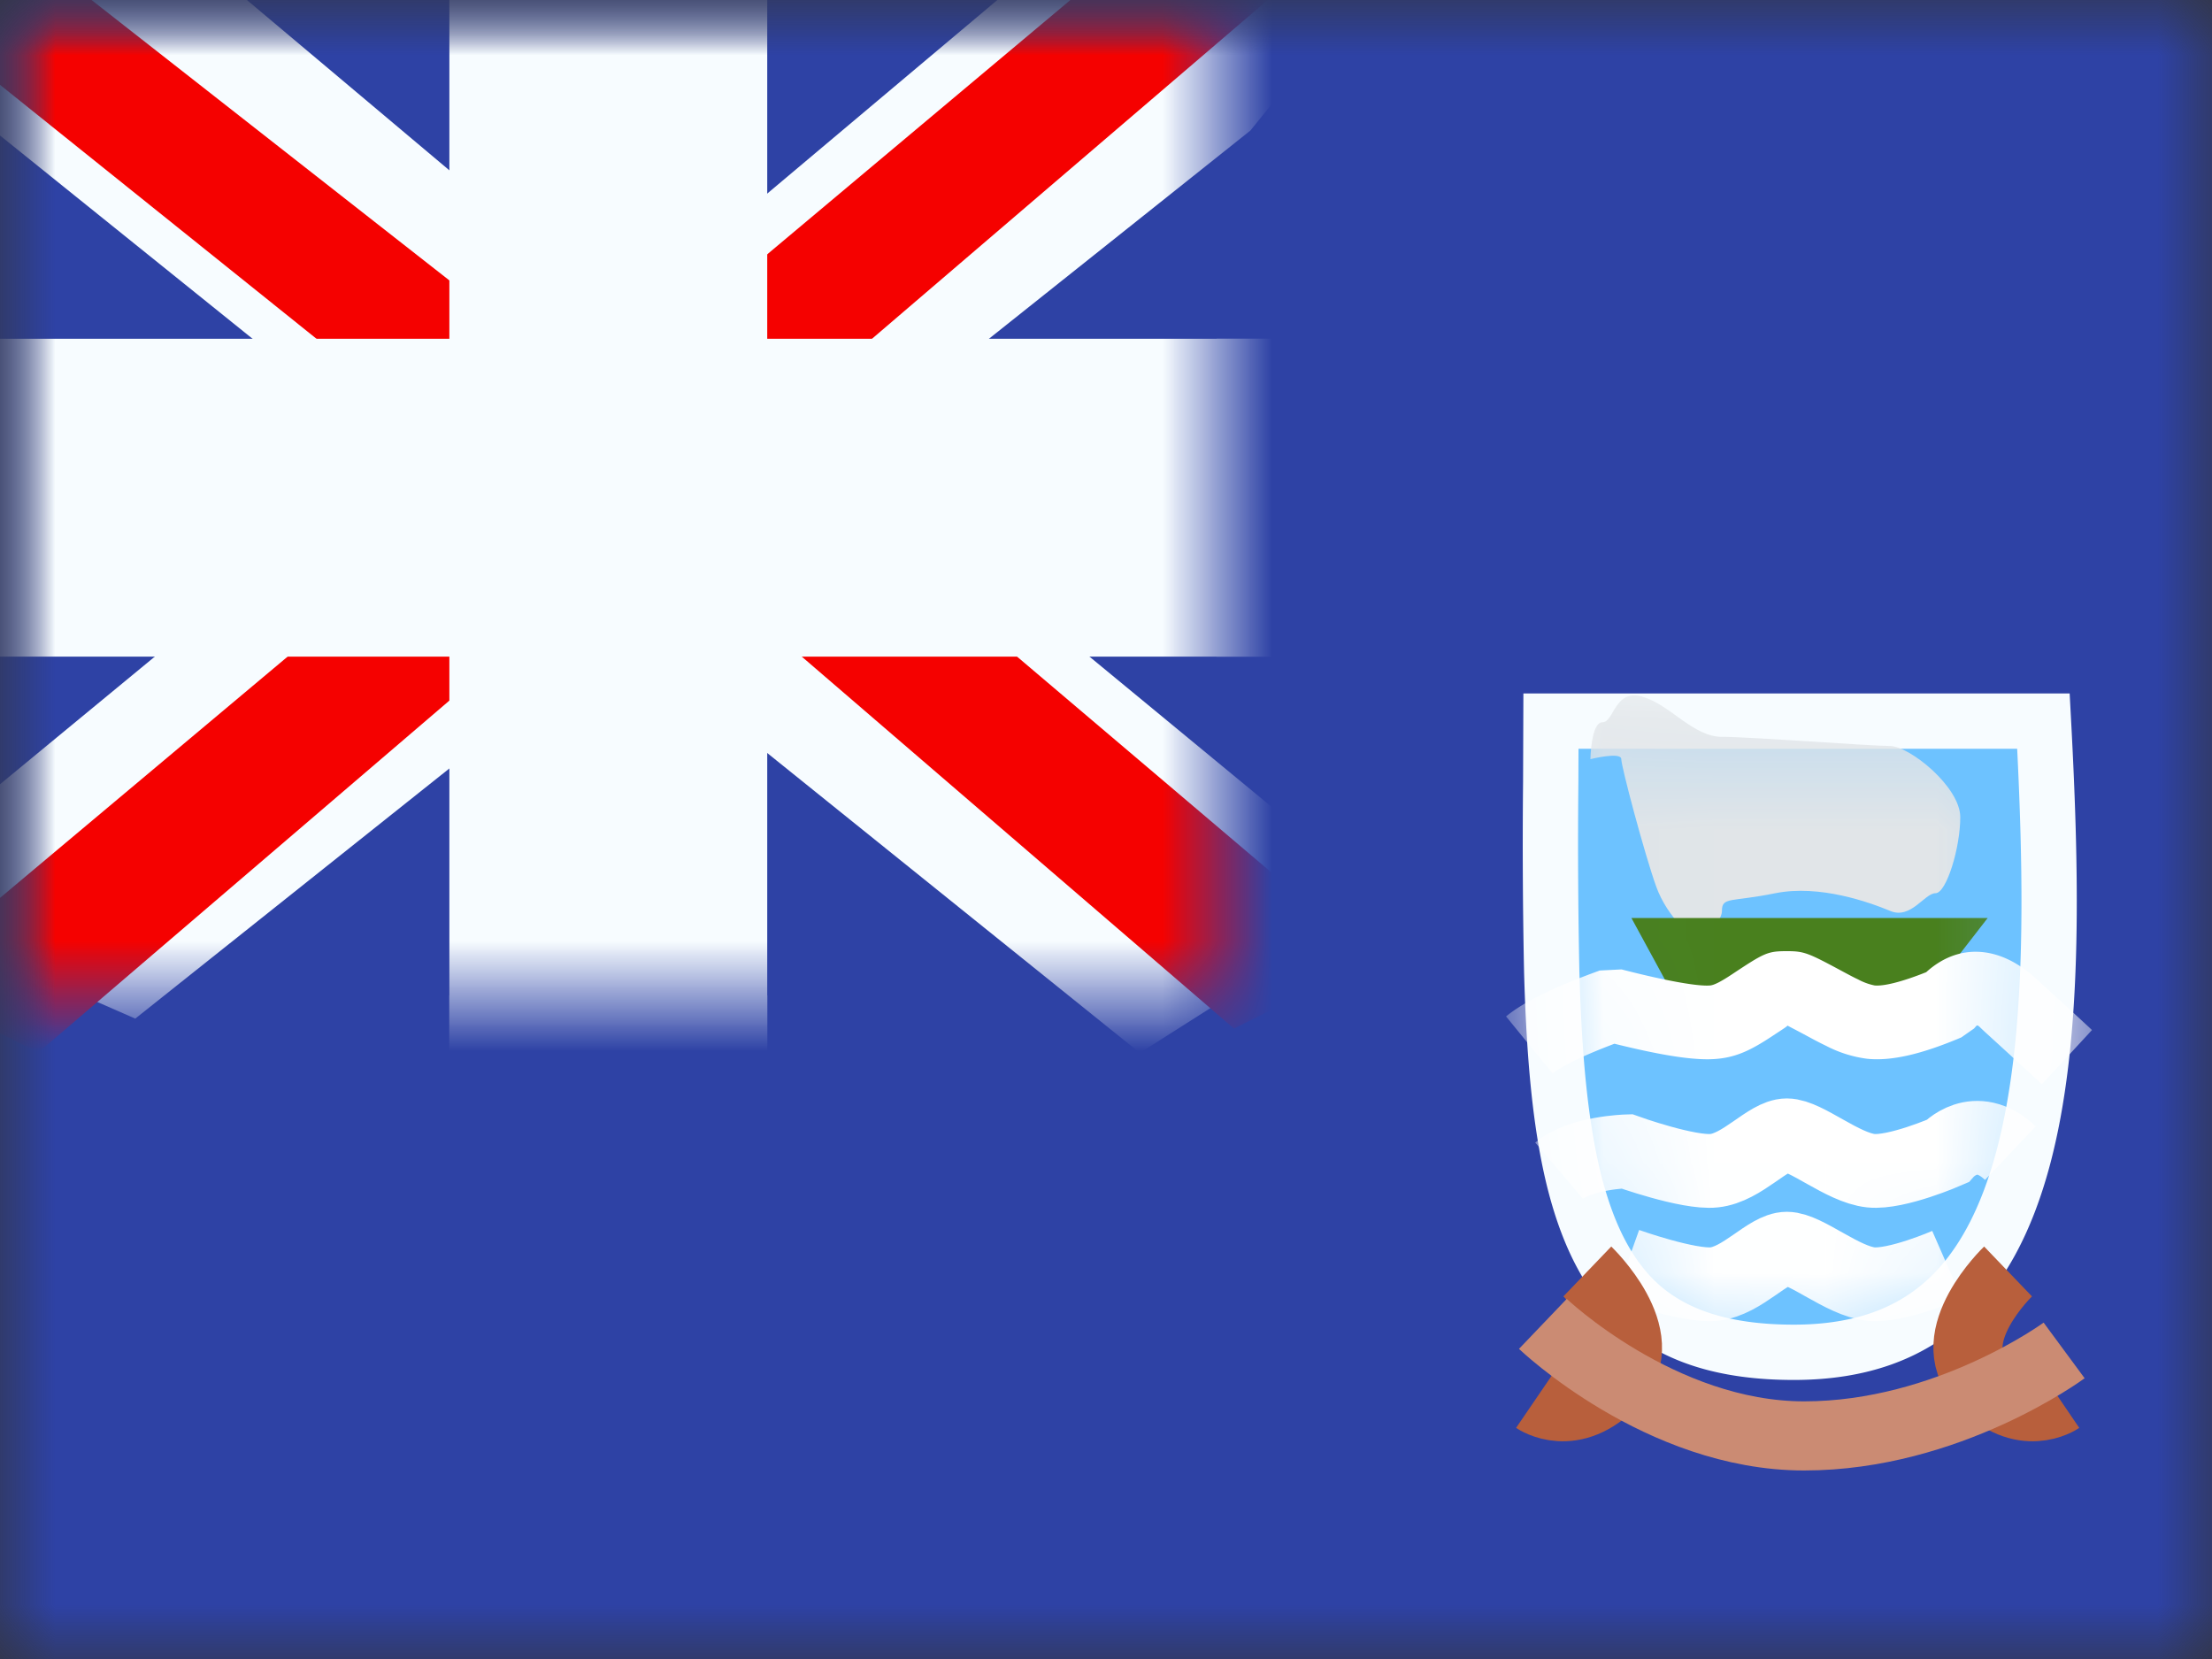 <svg width="20" height="15" fill="none" xmlns="http://www.w3.org/2000/svg">
  <rect width="100%" height="100%" fill="#333333" stroke="none"/>
  <mask id="a" maskUnits="userSpaceOnUse" x="0" y="0" width="20" height="15">
    <path fill="#fff" d="M0 0h20v15H0z"/>
  </mask>
  <g mask="url(#a)">
    <path fill-rule="evenodd" clip-rule="evenodd" d="M0 0v15h20V0H0z" fill="#2E42A5"/>
    <mask id="b" maskUnits="userSpaceOnUse" x="0" y="0" width="20" height="15">
      <path fill-rule="evenodd" clip-rule="evenodd" d="M0 0v15h20V0H0z" fill="#fff"/>
    </mask>
    <g mask="url(#b)">
      <path fill="#2E42A5" d="M0 0h11v9H0z"/>
      <mask id="c" maskUnits="userSpaceOnUse" x="0" y="0" width="11" height="9">
        <path fill="#fff" d="M0 0h11v9H0z"/>
      </mask>
      <g mask="url(#c)">
        <path d="M-1.253 8.125L1.223 9.21l10.083-8.03 1.306-1.614-2.647-.363-4.113 3.46-3.31 2.332-3.795 3.129z" fill="#F7FCFF"/>
        <path d="M-.914 8.886l1.261.63L12.143-.583h-1.77L-.915 8.886z" fill="#F50100"/>
        <path d="M12.503 8.125L10.306 9.52-.056 1.18-1.362-.434l2.647-.363 4.113 3.46 3.31 2.332 3.795 3.129z" fill="#F7FCFF"/>
        <path d="M12.418 8.67l-1.261.63-5.023-4.323-1.489-.483-6.133-4.921H.283l6.13 4.804 1.628.58 4.377 3.714z" fill="#F50100"/>
        <mask id="d" maskUnits="userSpaceOnUse" x="-1" y="-1" width="13" height="11" fill="#000">
          <path fill="#fff" d="M-1-1h13v11H-1z"/>
          <path fill-rule="evenodd" clip-rule="evenodd" d="M6 0H5v4H0v1h5v4h1V5h5V4H6V0z"/>
        </mask>
        <path fill-rule="evenodd" clip-rule="evenodd" d="M6 0H5v4H0v1h5v4h1V5h5V4H6V0z" fill="#F50100"/>
        <path d="M5 0v-.938h-.938V0H5zm1 0h.938v-.938H6V0zM5 4v.938h.938V4H5zM0 4v-.938h-.938V4H0zm0 1h-.938v.938H0V5zm5 0h.938v-.938H5V5zm0 4h-.938v.938H5V9zm1 0v.938h.938V9H6zm0-4v-.938h-.938V5H6zm5 0v.938h.938V5H11zm0-1h.938v-.938H11V4zM6 4h-.938v.938H6V4zM5 .937h1V-.938H5V.938zM5.938 4V0H4.063v4h1.875zM0 4.938h5V3.063H0v1.874zM.938 5V4H-.938v1H.938zM5 4.062H0v1.875h5V4.063zM5.938 9V5H4.063v4h1.875zM6 8.062H5v1.876h1V8.062zM5.062 5v4h1.875V5H5.063zM11 4.062H6v1.875h5V4.063zM10.062 4v1h1.876V4h-1.876zM6 4.938h5V3.063H6v1.874zM5.062 0v4h1.875V0H5.063z" fill="#F7FCFF" mask="url(#d)"/>
      </g>
      <path d="M16.219 12.227c-.628 0-1.052-.148-1.35-.394-.298-.249-.5-.624-.632-1.14-.132-.52-.186-1.158-.207-1.907a55.888 55.888 0 01-.009-1.712l.002-.554h4.453c.079 1.475.1 2.891-.184 3.953-.149.555-.375.99-.7 1.286-.32.291-.758.468-1.373.468z" fill="#6DC2FF" stroke="#F7FCFF" stroke-width=".5"/>
      <mask id="e" maskUnits="userSpaceOnUse" x="13" y="6" width="6" height="7">
        <path d="M16.219 12.227c-.628 0-1.052-.148-1.35-.394-.298-.249-.5-.624-.632-1.14-.132-.52-.186-1.158-.207-1.907a55.888 55.888 0 01-.009-1.712l.002-.554h4.453c.079 1.475.1 2.891-.184 3.953-.149.555-.375.99-.7 1.286-.32.291-.758.468-1.373.468z" fill="#fff" stroke="#fff" stroke-width=".5"/>
      </mask>
      <g mask="url(#e)">
        <path fill-rule="evenodd" clip-rule="evenodd" d="M15.326 8.492s-.247-.183-.352-.478c-.106-.296-.315-1.083-.315-1.15 0-.07-.279 0-.279 0s.004-.334.11-.334c.104 0 .108-.308.363-.23.255.077.456.362.716.362.26 0 1.346.083 1.52.083.175 0 .635.369.635.644 0 .276-.125.687-.224.687s-.223.24-.41.16c-.188-.078-.637-.24-1.038-.16-.401.082-.483.03-.483.16s-.243.256-.243.256z" fill="#E1E5E8"/>
        <path fill-rule="evenodd" clip-rule="evenodd" d="M14.75 8.3h3.222l-.555.716H15.14l-.39-.717z" fill="#49801E"/>
        <path d="M14.708 11.435s.557.199.79.175c.258-.027.486-.32.658-.32.172 0 .503.293.76.32.233.024.688-.175.688-.175m-3.507-.85c.192-.163.611-.175.611-.175s.557.2.79.175c.258-.027.486-.32.658-.32.172 0 .503.293.76.32.233.024.688-.175.688-.175s.254-.286.573.016" stroke="#fff" stroke-width=".667"/>
        <path d="M14.038 9.706l-.421-.516c.165-.135.442-.268.847-.415l.197-.01c.42.108.7.155.803.145.034-.004.091-.031.195-.1.294-.195.322-.21.497-.21.16 0 .192.015.526.195.062.033.085.045.119.061a.54.54 0 00.148.054c.08.008.242-.03.467-.12.294-.267.665-.24.985.052.214.194.385.351.514.471l-.453.49a84.343 84.343 0 00-.51-.468c-.084-.077-.066-.077-.103-.036l-.116.081c-.35.148-.626.216-.85.193a1.103 1.103 0 01-.37-.116 3.222 3.222 0 01-.148-.076c-.16-.087-.222-.115-.21-.115.029 0-.01.022-.128.1-.19.126-.321.19-.496.207-.193.02-.494-.027-.934-.136-.286.108-.476.202-.559.27z" fill="#fff"/>
      </g>
      <path d="M14.352 11.496s.615.59.244.988c-.372.4-.712.168-.712.168m4.272-1.156s-.615.59-.243.988c.37.4.711.168.711.168" stroke="#B85F3C" stroke-width=".625"/>
      <path d="M13.95 11.97s1.06 1.013 2.362 1.013c1.303 0 2.351-.773 2.351-.773" stroke="#CB8B73" stroke-width=".625"/>
    </g>
  </g>
</svg>
